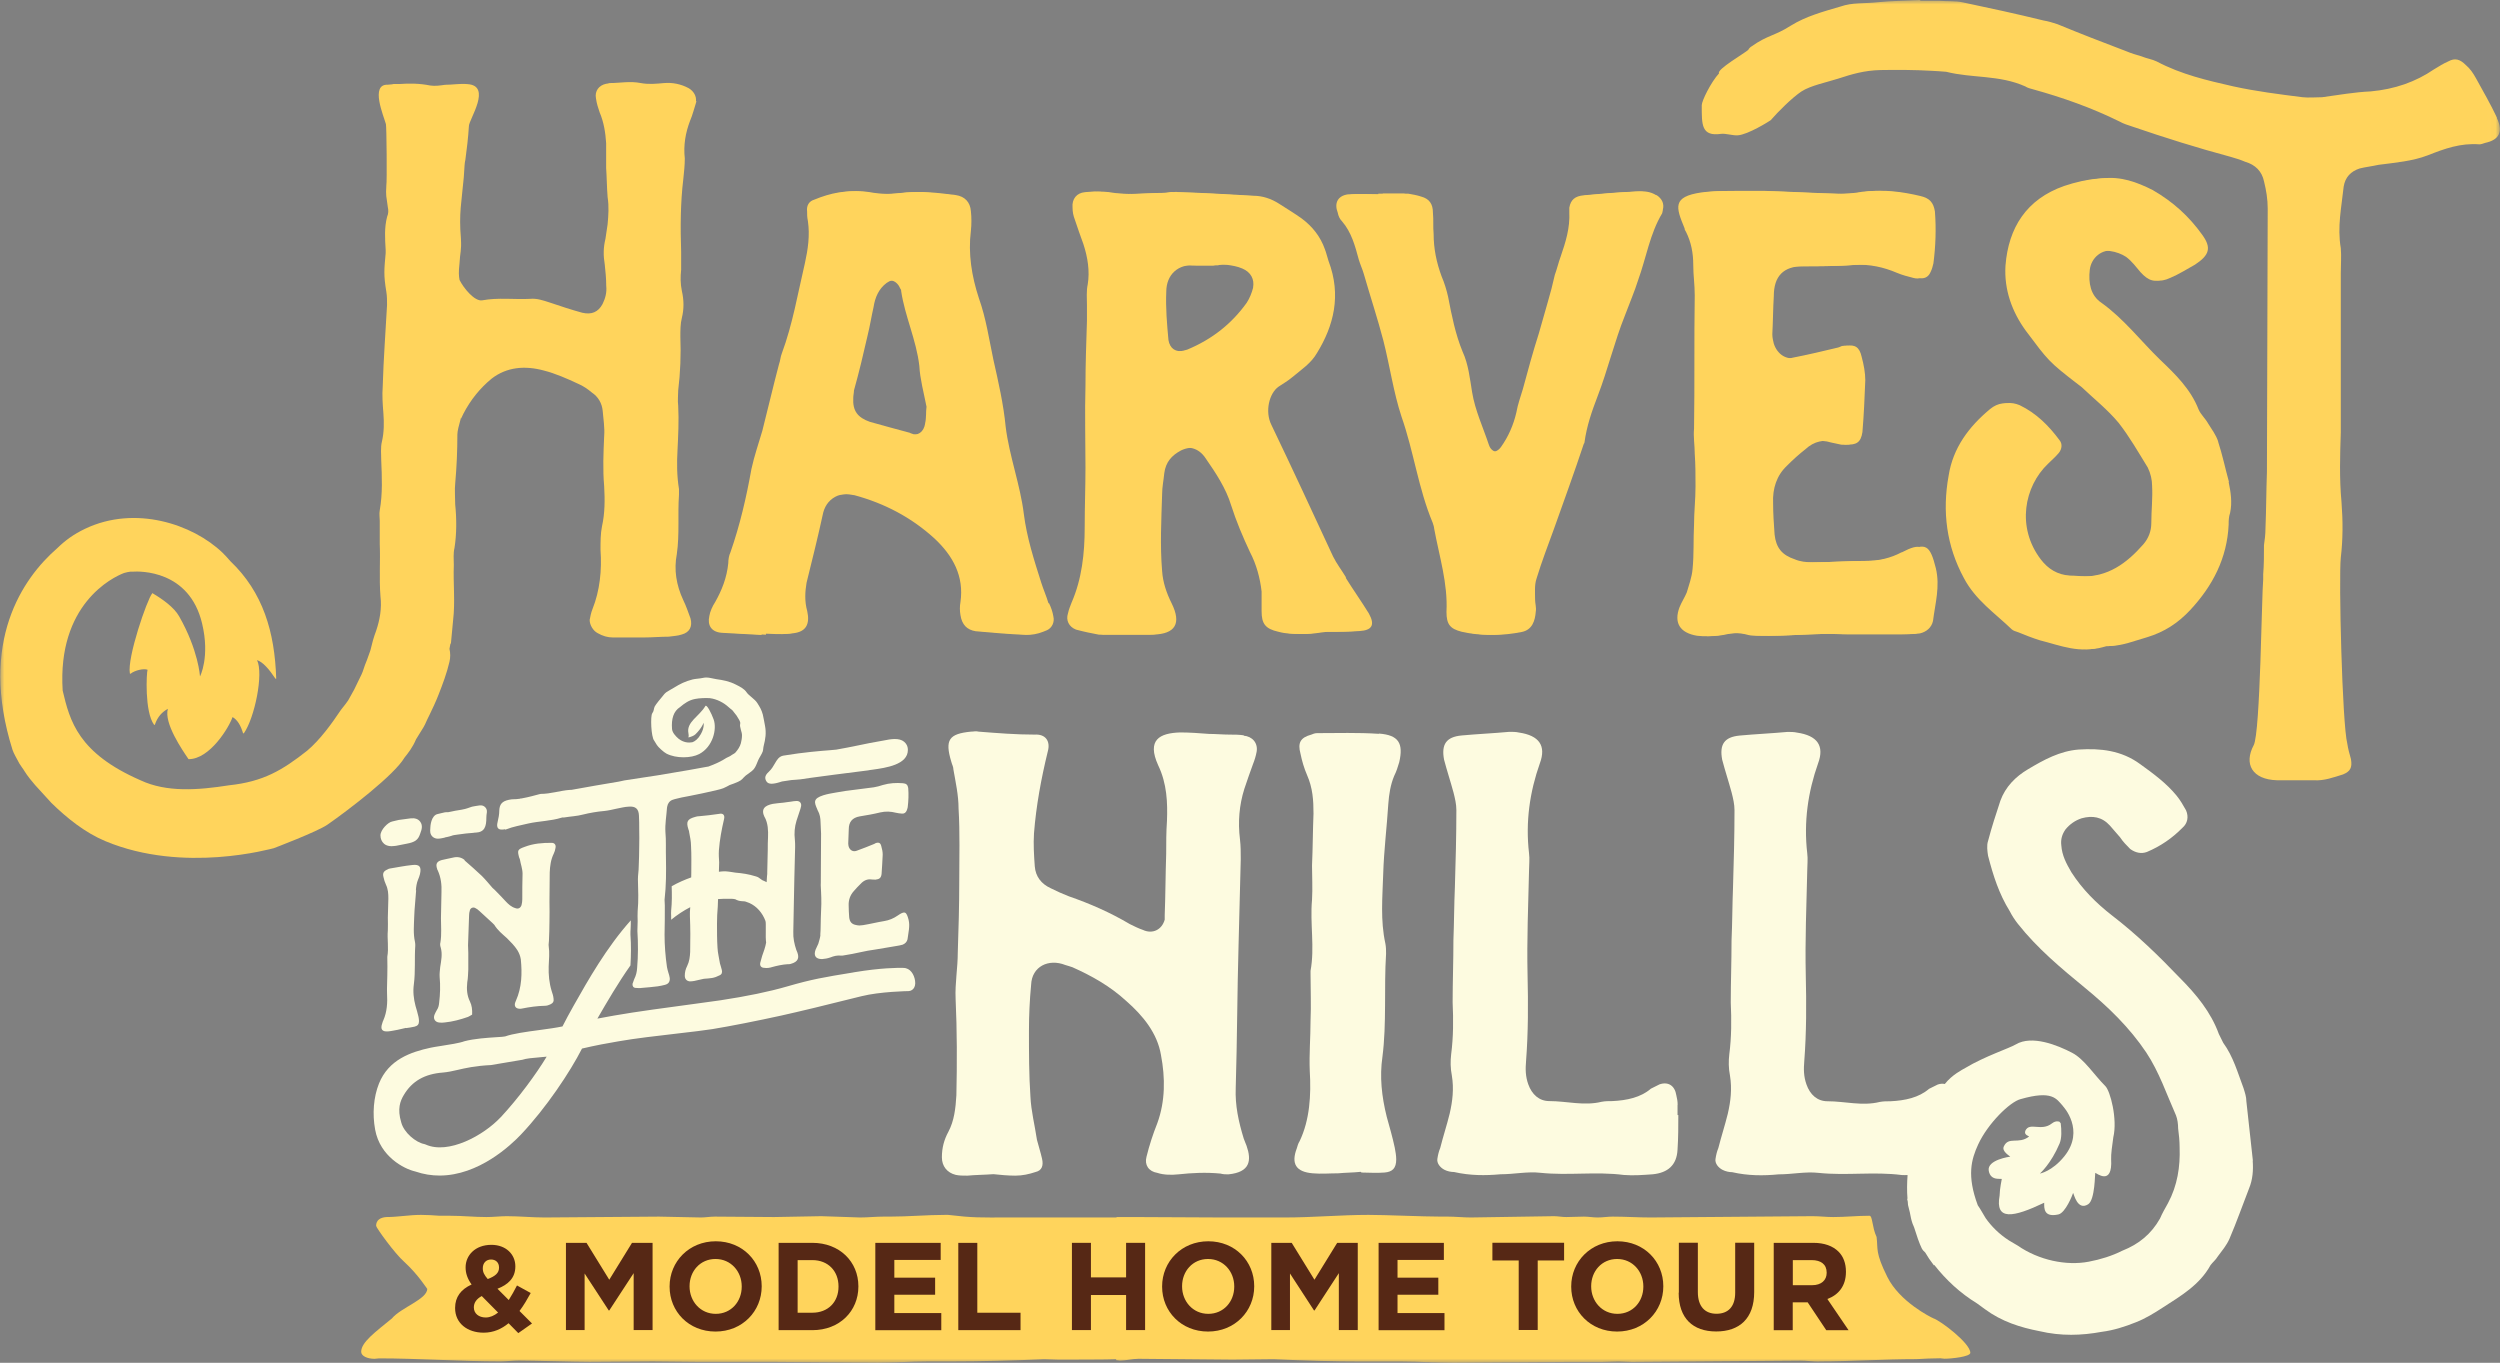 <?xml version="1.0" encoding="UTF-8"?>
<svg xmlns="http://www.w3.org/2000/svg" xmlns:xlink="http://www.w3.org/1999/xlink" id="Layer_2" data-name="Layer 2" viewBox="0 0 288.01 157">
  <rect x="0" y="0" width="288.01" height="157" fill="#808080" stroke="none"/>
  <defs>
    <style>
      .cls-1 {
        fill: none;
      }

      .cls-2 {
        mask: url(#mask);
      }

      .cls-3 {
        mask: url(#mask-2);
      }

      .cls-4 {
        mask: url(#mask-3);
      }

      .cls-5 {
        mask: url(#mask-1);
      }

      .cls-6 {
        fill: #562815;
      }

      .cls-7 {
        fill: #fff;
      }

      .cls-8 {
        fill: #fdfbe0;
      }

      .cls-9 {
        fill: #ffd45c;
      }
    </style>
    <mask id="mask" x="0" y="0" width="288.01" height="157" maskUnits="userSpaceOnUse">
      <g id="mask0_69_717" data-name="mask0 69 717">
        <path class="cls-7" d="M287.99,0H0v157h287.99V0Z"></path>
      </g>
    </mask>
    <mask id="mask-1" x="6" y="0" width="287.99" height="157" maskUnits="userSpaceOnUse">
      <g id="mask1_69_717" data-name="mask1 69 717">
        <path class="cls-7" d="M293.99,0H6v157h287.99V0Z"></path>
      </g>
    </mask>
    <mask id="mask-2" x="6" y="0" width="287.99" height="157" maskUnits="userSpaceOnUse">
      <g id="mask2_69_717" data-name="mask2 69 717">
        <path class="cls-7" d="M293.99,0H6v157h287.99V0Z"></path>
      </g>
    </mask>
    <mask id="mask-3" x="6" y="0" width="287.99" height="157" maskUnits="userSpaceOnUse">
      <g id="mask3_69_717" data-name="mask3 69 717">
        <path class="cls-7" d="M293.99,0H6v157h287.99V0Z"></path>
      </g>
    </mask>
  </defs>
  <g id="Layer_1-2" data-name="Layer 1">
    <g>
      <g>
        <g class="cls-2">
          <g>
            <path class="cls-8" d="M104.17,85.46c-.59-.49-1.54-.32-2.37-.15l-.33.06c-.86.14-1.73.32-2.59.5-.85.17-1.7.35-2.54.49-.13.02-.39.04-.77.07-1.04.08-2.98.23-5.32.62-.52.09-.76.52-.98.9-.17.3-.36.64-.71.97-.19.18-.56.53-.32,1,.15.3.38.37.65.37.16,0,.32-.03.48-.06.16-.03.32-.08.49-.13.1-.03.19-.07.28-.08,1-.17,1.26-.18,1.52-.19.29-.02.59-.03,1.73-.22.47-.08,4.49-.59,6.62-.86.11-.03.29-.05.51-.08,1.52-.21,4.07-.57,4.07-2.27,0-.48-.22-.77-.42-.93"></path>
            <path class="cls-8" d="M104.02,111.5c-.61,0-2.44-.02-5.63.51l-.15.03c-3.31.54-4.69.77-7.55,1.6-2.1.61-4.62,1.13-7.7,1.6-.53.08-1.56.22-2.83.39-2.99.4-7.08.95-9.37,1.36l-.45.08c-.52.1-1.02.19-1.52.28,1.14-1.97,2.4-4.13,3.81-6.13.07-1.14.09-2.32,0-3.55,0-.26,0-.46.02-.66,0-.17.02-.35.02-.53v-.38s0-.05,0-.07c-2.79,3.12-4.94,6.92-6.55,9.77l-.72,1.3c-.18.33-.37.7-.6,1.15-.7.15-1.71.29-2.68.42-1.51.2-3.07.42-3.92.73-.15.04-.52.06-1.01.09-1.09.07-2.58.17-3.7.47-.51.2-1.78.4-2.7.54-.49.08-.92.14-1.17.2-2.33.5-4.86,1.39-5.96,4.13-.62,1.55-.78,3.49-.44,5.32.57,3.09,3.31,4.51,4.62,4.81.96.33,1.89.47,2.8.47,4.5,0,8.21-3.49,9.39-4.74,2.88-3.04,5.66-7.21,7.02-9.89,1.54-.36,2.91-.62,4.18-.83,1.9-.34,4.54-.64,6.87-.91,1.64-.19,3.09-.36,3.96-.5,2.08-.34,5.12-.94,7.94-1.56,2.03-.45,5.05-1.18,9.24-2.23,2.15-.54,5.39-.59,5.43-.59.06,0,.13-.01.19-.03.16-.05.69-.28.56-1.17-.11-.71-.54-1.47-1.35-1.47M57.66,128.73c-1.94,2.07-6.01,4.31-8.63,3.12-.05-.02-.1-.04-.15-.05-.97-.18-2.36-1.32-2.66-2.51-.47-1.55-.11-2.46.3-3.14.95-1.6,2.39-2.43,4.52-2.59.56-.05,1.07-.16,1.67-.3.9-.21,2.02-.47,3.85-.56l3.62-.61c.42-.15,1.2-.22,1.95-.28.28-.03.57-.05.85-.08-1.2,1.99-3.25,4.79-5.32,7.01M45.14,97.48c.14,0,.3-.02.48-.04.45-.08,1.22-.24,1.22-.24.98-.18,1.33-.44,1.56-1.14l.06-.18c.08-.21.3-.77-.06-1.23-.24-.31-.61-.43-1.12-.37-.52.07-.95.12-1.34.18-.15.03-.29.06-.43.1-.11.03-.22.06-.33.08-.47.08-1.35.95-1.35,1.6,0,.39.15.73.41.96.16.14.43.29.91.29M50.45,96.62c.16,0,.31-.03.43-.05.31-.05.37-.08.44-.11.03-.01.09-.02.21-.04.16-.03.32-.08.48-.13.09-.03.19-.07.28-.08l.48-.07c.12-.02.23-.03.46-.06.57-.09,1.16-.11,1.28-.13.11-.03.21-.03.3-.03,1.02-.05,1.22-.7,1.22-1.73,0-.23.03-.38.04-.47.03-.16.08-.48-.19-.74-.27-.26-.59-.2-.79-.17-.08.02-.18.03-.32.05-.33.04-.49.1-.68.17-.11.04-.24.09-.5.16-.3.08-.54.11-.77.15l-.37.06c-.22.04-.33.07-.43.09-.09.02-.17.04-.4.08-.14-.02-.29,0-.4.02-.14.03-.29.06-.43.1-.11.03-.22.06-.33.08-.83.14-.88,1.5-.88,1.52,0,.07,0,.13-.01.18-.02.23-.06.62.26.92.19.18.43.23.65.23M88.11,94.16c.37.72.4,1.52.37,2.3-.03.47-.03.94-.03,1.41-.03.88-.03,1.75-.06,2.62v.19c-.02.07-.04.43-.07.95-.17-.08-.32-.16-.5-.23-.03-.01-.11-.07-.16-.11-.15-.12-.33-.26-.56-.32-.9-.28-1.59-.37-2.39-.44-.11-.01-.24-.03-.38-.06-.26-.04-.53-.08-.73-.09h-.2c-.2,0-.39.03-.58.05.02-.62.03-1.07.03-1.08-.03-.46-.06-.92-.03-1.39.09-1.2.31-2.38.59-3.58.12-.45-.09-.73-.56-.62-.8.13-1.57.2-2.38.28-.13-.01-.22.04-.34.06-.93.25-1.11.53-.83,1.42.03.12.09.2.09.33.09.51.22,1.05.22,1.61.06,1.02.03,2.08.03,3.1,0,.17-.01.35-.01.52-.78.28-1.54.61-2.25,1.02.03.92.04,1.85-.06,2.8-.02.2-.01.41,0,.64v.42s0,0,0,0c.71-.58,1.44-1.06,2.2-1.45-.03.35-.06.7-.04,1.05.06,1.35.06,2.73.03,4.1-.03.57-.09,1.1-.34,1.61-.19.37-.28.73-.28,1.14,0,.37.22.62.59.65.16,0,.31-.02.5-.05.34-.09.71-.15,1.11-.25.28-.02.62-.04.93-.09.31-.05.59-.16.86-.3.28-.11.34-.34.28-.61-.06-.27-.16-.54-.22-.77-.09-.61-.25-1.17-.28-1.79-.06-.92-.06-1.85-.06-2.79,0-.65.03-1.32.09-1.98,0-.05.01-.38.03-.85.19-.02.38-.03.57-.03h.19c.16,0,.31,0,.47,0,.26-.01.5-.01.76.05.09.05.23.13.41.17.15.04.31.05.47.06.12,0,.23.01.31.04.14.04.28.1.43.16.83.37,1.5,1.12,1.85,2.06.01.04.02.1.03.16,0,.11,0,.19.01.22v.03c0,.24,0,.52,0,.74-.01.51-.01.97.04,1.35-.05.26-.11.53-.2.79-.19.5-.34.99-.47,1.51-.09.36.09.61.47.61.28.05.62,0,.89-.09.59-.16,1.17-.29,1.79-.33.12.01.22,0,.34-.03.93-.25.99-.75.77-1.34-.03-.09-.09-.2-.12-.29-.22-.68-.37-1.33-.34-2.09.06-2.06.06-4.12.12-6.14.03-1.22.06-2.44.09-3.62,0-.28,0-.56-.03-.84-.09-.73-.03-1.46.19-2.18.12-.39.25-.75.37-1.12.06-.17.12-.36.16-.56.06-.38-.19-.62-.56-.59-.22,0-.4.04-.59.07-.31.05-.62.07-.89.12-.43.04-.83.08-1.23.14-.86.18-1.42.55-.93,1.55ZM94.52,107.69c-.03.35-.16.71-.25,1.04-.09.23-.22.44-.31.67-.25.69,0,1.09.74,1.09.31-.02.65-.08.96-.19.4-.16.8-.26,1.23-.21.12.01.28-.01.4-.04,1.2-.17,2.38-.52,3.61-.67.77-.13,1.57-.26,2.38-.4.22-.03.46-.08.71-.15.28-.11.5-.33.56-.62.09-.76.31-1.51.12-2.26-.25-.95-.43-1.04-1.26-.47-.47.33-.99.54-1.54.63-.8.13-1.64.34-2.44.47-.25.04-.53.06-.74,0-.56-.09-.8-.36-.86-.91-.03-.46-.06-.89-.06-1.33-.03-.62.16-1.21.59-1.68.25-.29.53-.59.8-.85.34-.37.77-.57,1.26-.49.16,0,.28.01.43.02.47-.05.65-.2.71-.65.06-.75.09-1.48.13-2.23,0-.31-.06-.64-.16-.97-.09-.39-.28-.48-.65-.36-.06.04-.09.05-.16.09-.65.26-1.29.53-1.95.76-.43.2-.83.02-.99-.42-.03-.12-.06-.24-.06-.39.03-.53.03-1.1.06-1.63,0-.84.4-1.34,1.26-1.49.8-.13,1.57-.26,2.38-.46.62-.14,1.2-.11,1.79.04.22.06.47.08.71.1.25.02.43-.11.53-.34.06-.14.09-.26.12-.39.09-.73.12-1.48.06-2.22-.06-.36-.22-.52-.62-.55-.77-.06-1.54-.02-2.29.2-.34.12-.71.21-1.05.27-1.11.15-2.19.28-3.27.42-.37.06-.8.14-1.14.19-.47.08-.93.16-1.39.3-1.23.39-1.08.81-.71,1.64,0,.06.03.09.06.14.22.4.31.85.31,1.35,0,.47.06.8.06,1.29-.03,1.9,0,3.77-.03,5.67-.03.35.03.71.03,1.05.03.46.03.93.03,1.4,0,.56-.06,1.1-.06,1.63-.03.66,0,1.27-.06,1.91M58.21,95.57s.06.02.09-.02c.83-.33,1.7-.47,2.56-.68,1.26-.28,2.59-.28,3.83-.67.12-.05.22,0,.34-.03.71-.12,1.42-.14,2.13-.33.8-.2,1.64-.34,2.44-.41.5-.05.93-.16,1.39-.26.47-.08.93-.22,1.42-.24.8-.07,1.17.24,1.2,1.04.03.52.03,1.05.03,1.55,0,.68.03,1.33,0,1.99,0,.78-.03,1.59-.06,2.37,0,.47-.09.92-.09,1.39.03,1.24.09,2.47-.03,3.7-.03.38,0,.75,0,1.15,0,.37-.03.75-.03,1.13.09,1.42.09,2.84-.03,4.26-.03.47-.12.86-.34,1.3-.06.17-.12.33-.19.53-.03.25.09.45.34.47.25.02.5.04.74,0,.62-.04,1.2-.11,1.82-.18.28-.05.56-.09.83-.17.4-.1.59-.35.56-.78-.03-.21-.09-.42-.16-.63-.06-.2-.12-.41-.16-.63-.18-1.24-.28-2.5-.28-3.75.03-1.13.03-2.24.03-3.36,0-.22-.03-.43-.03-.65.19-1.62.19-3.24.16-4.85-.03-.99.03-1.97-.06-2.95-.06-.92.12-1.89.18-2.8,0-.06.03-.13.03-.16.06-.35.28-.64.62-.76.34-.12.68-.17,1.05-.27.53-.09,4.26-.83,4.78-1.06.29-.13.53-.25.74-.37.3-.1.73-.26.98-.38.49-.22.48-.38.88-.72.24-.2.71-.47.92-.73.23-.3.31-.56.52-1.06.1-.24.41-.68.51-.98.07-.22.05-.44.12-.69.18-.7.31-1.43.14-2.28-.06-.28-.17-.98-.25-1.28-.16-.57-.31-.81-.63-1.32-.28-.46-.97-.85-1.23-1.23-.28-.43-.77-.66-1.22-.89-.79-.41-1.51-.53-2.28-.64-.36-.05-.79-.19-1.14-.19-.27,0-.45.07-.71.1-.28.04-.63.06-.9.13-.85.22-1.39.49-2.17.97-.2.13-.67.37-.84.5-.26.2-.27.29-.47.51-.13.14-.78.94-.87,1.14-.12.25-.06.48-.28.78-.22.3-.14,2.72.23,3.15l.3.49c.14.24.81.85,1.11,1,1.13.58,2.85.53,3.77.05,1.58-.83,2.07-2.88,1.66-4-.26-.72-.8-1.78-.95-1.53-.72,1.21-2.21,1.84-1.95,3.13.04.18.04.35,0,.49.3-.08.64-.19.82-.38.71-.69.93-1.31.93-1.31,0,0,.11.55-.32,1.3-.31.56-.65.81-.95.93l-.13.02c-.64.11-1.19-.18-1.48-.41-.37-.31-.74-.74-.76-1.14-.09-1.16.17-2.03.92-2.51.51-.43,1.04-.81,1.75-.94.25-.05.55-.08.8-.09.28-.01.61-.03.88,0,.82.1,1.62.53,2.15,1.02.3.28.44.3.63.6.11.17.3.34.38.51.11.22.42.56.34.85-.09.32.22.95.21,1.28,0,.35-.05.6-.13.94-.11.39-.34.74-.63,1.07-.13.14-.35.21-.51.34-.13.11-.36.17-.52.27-.59.39-1.31.72-2.08,1-.09.02-.17.03-.25.04-.68.11-1.35.26-2.04.37-1.2.2-2.38.4-3.55.6-1.26.18-2.56.4-3.86.59-.22.04-.43.11-.65.14-1.79.3-3.61.61-5.4.94-.09.02-.18,0-.25.01-1.11.09-2.19.46-3.3.46-.06.01-.09.02-.16.03-.71.18-1.04.3-2.1.5-.03-.03-.27.07-.27.04-.47.08-.69,0-1.15.11-.77.16-1.08.49-1.11,1.24,0,.43-.09.89-.19,1.3-.19.74.09,1.01.86.85M47.91,102.56c.03-.41.09-.83.25-1.22.09-.2.16-.4.22-.63.19-.84-.03-1.15-.86-1.06-.89.09-1.76.27-2.62.41-.09.01-.19.06-.25.1-.47.2-.59.44-.47.89.06.3.16.6.28.86.25.52.28,1.04.28,1.6-.03.72-.03,1.47-.06,2.22,0,.47.03.96,0,1.46-.09,1.01.12,2-.06,3.03v.16c0,.65.03,1.3,0,1.96,0,.72-.06,1.44-.03,2.15.06,1.01,0,2.08-.43,3.06-.06.1-.09.23-.12.33-.25.69-.03,1,.68.94.37-.03.71-.12,1.08-.18.31-.08.65-.14.96-.22.03,0,.03.02.03.02.31-.05.65-.08.99-.17.34-.09.49-.27.49-.64,0-.16-.03-.34-.06-.49-.09-.42-.22-.84-.34-1.25-.22-.84-.31-1.66-.19-2.52.19-1.46.06-2.94.16-4.41,0-.16,0-.28-.03-.43-.22-.96-.12-1.94-.09-2.94.03-1,.16-2.02.22-3.02M53.52,99.07c-.37-.31-.83-.39-1.29-.28-.47.11-.89.18-1.33.29-.59.16-.74.46-.53,1.05,0,.06.03.09.06.14.37.81.47,1.67.43,2.54-.03,1-.03,2-.06,2.97,0,.93.09,1.85-.06,2.78-.06.2-.03.41.03.59.22.74.06,1.51-.06,2.28-.03.38-.09.76-.06,1.13.09.98.06,1.98-.06,2.97-.03.32-.09.58-.28.86-.09.17-.19.34-.25.5-.19.47.06.86.53.91.22.03.43.02.65-.01.93-.09,1.82-.34,2.68-.64.16-.06.28-.17.47-.26.03-.57-.03-1.06-.25-1.51-.34-.69-.4-1.43-.31-2.22.09-.48.09-.98.12-1.48v-1.89c0-.28-.03-.59-.03-.9.03-1.12.09-2.28.12-3.44,0-.19.03-.38.09-.57.06-.26.34-.4.59-.29.19.09.37.22.53.38.4.37.83.76,1.23,1.13.16.16.34.29.47.45.37.62.93,1.06,1.45,1.53.43.43.86.85,1.2,1.38.19.31.34.66.4,1.06.16,1.62.12,3.22-.56,4.76-.06.11-.09.23-.12.33-.06.35.12.57.5.6.09.02.22,0,.31-.02.89-.18,1.76-.3,2.65-.32.22,0,.43-.07.62-.16.31-.14.43-.35.37-.68-.03-.31-.12-.57-.22-.87-.28-.92-.37-1.86-.34-2.83.03-.78.12-1.57,0-2.36-.03-.18.03-.38.03-.57.03-.75.06-1.47.06-2.22.03-.78,0-1.52,0-2.3,0-1.12.03-2.25.03-3.36.03-.75.12-1.48.47-2.19.09-.2.16-.4.19-.62.09-.36-.09-.61-.43-.61-1.05-.01-2.1.07-3.11.46-.83.3-.86.39-.65,1.2.03.09.06.14.09.23.09.55.31,1.1.31,1.66-.03,1-.03,2-.03,2.96,0,.22-.03.44-.09.67-.12.33-.37.47-.71.34-.47-.14-.8-.45-1.11-.78-.34-.38-.71-.75-1.05-1.1-.15-.16-.31-.32-.47-.45-.4-.46-.8-.95-1.23-1.38-.65-.61-1.32-1.21-1.98-1.78"></path>
            <path class="cls-9" d="M120.29,69.52c-.25-.84-.59-1.6-.83-2.36-.83-2.61-1.67-5.22-2.01-7.92-.42-3.37-1.67-6.66-2.09-10.03-.25-2.61-.83-5.14-1.42-7.76-.5-2.36-.83-4.72-1.67-7.08-.83-2.53-1.25-5.14-.92-7.76.08-.76.08-1.52,0-2.27-.08-1.01-.67-1.69-1.75-1.85-2.01-.25-4.01-.5-5.93-.25-1.34.17-2.67.17-4.01-.08-2.09-.34-4.01.08-5.85.84-.59.17-.92.67-.83,1.35,0,.34,0,.67.09,1.1.25,1.69,0,3.29-.33,4.81-.83,3.54-1.42,7.08-2.67,10.45-.17.42-.17.84-.33,1.26-.67,2.53-1.25,5.05-1.92,7.67-.42,1.43-.92,2.86-1.25,4.38-.59,3.29-1.33,6.49-2.42,9.61-.17.34-.25.84-.25,1.26-.17,1.69-.75,3.12-1.51,4.47-.33.5-.59,1.1-.67,1.6-.25,1.1.25,1.85,1.42,1.94,1.51.08,3.09.17,4.6.25v-.17c1.09,0,2.09.17,3.17,0,1.42-.17,1.92-1.01,1.59-2.53-.33-1.18-.25-2.27-.09-3.29.67-2.7,1.34-5.39,1.93-8.09.25-.93.83-1.61,1.67-1.94.75-.25,1.59-.25,2.43-.08,3.43.93,6.52,2.53,9.2,4.97,2.17,2.02,3.43,4.38,3.01,7.33-.09.5-.09,1.01,0,1.52.17,1.1.75,1.69,1.75,1.85,1.92.17,3.85.34,5.77.42.67,0,1.34-.25,1.92-.5.59-.25.92-.93.75-1.6-.08-.5-.25-1.01-.5-1.52M106.58,48.8c-.17,1.01-.83,1.43-1.84,1.26-.17-.08-.33-.08-.42-.17-1.59-.42-3.09-.84-4.6-1.26-1.42-.5-2.01-1.26-1.92-2.78,0-.25.08-.59.08-.84.59-2.1,1.09-4.21,1.59-6.41.25-1.01.42-2.1.67-3.2.17-1.1.59-2.1,1.51-2.78.83-.59,1.67-.34,2.09.67.08.08.08.17.08.25.42,2.86,1.75,5.65,2.09,8.6.08,1.52.5,3.03.83,4.72-.09.59,0,1.26-.17,1.94M154.58,66.57c-.5-.84-1.09-1.6-1.51-2.45-2.34-5.05-4.68-10.11-7.11-15.17-.75-1.52-.25-3.62.84-4.38.5-.34,1.09-.67,1.59-1.1,1-.84,2.17-1.6,2.84-2.78,1.93-3.12,2.84-6.65,1.34-10.62-.17-.5-.25-.93-.42-1.35-.5-1.43-1.42-2.61-2.67-3.54-.83-.59-1.67-1.1-2.59-1.69-.92-.59-1.93-.93-3.01-.93-2.93-.17-5.77-.34-8.7-.42-.33-.08-.75.08-1.09.08-2.26,0-4.51.34-6.85-.08-.75-.08-1.51-.08-2.26,0-.92.08-1.51.76-1.42,1.77,0,.5.09.93.25,1.35.33,1.01.67,1.94,1,2.86.5,1.52.75,3.12.5,4.64-.17.76-.09,1.6-.09,2.44v1.77c-.08,2.53-.17,4.97-.17,7.5-.09,3.12,0,6.24,0,9.36,0,2.27-.09,4.55-.09,6.91,0,3.03-.33,5.98-1.51,8.68-.17.42-.33.84-.42,1.26-.25.76.09,1.52.92,1.85.92.25,1.76.42,2.67.59h5.77c2.51-.09,3.26-1.26,2.09-3.62-.59-1.18-1.01-2.44-1.09-3.71-.25-2.95-.09-5.9,0-8.85,0-.84.17-1.6.25-2.45.17-1.26.83-2.02,1.92-2.61,1.25-.59,2.51-.34,3.34.93,1.17,1.69,2.34,3.45,2.93,5.4.59,1.85,1.34,3.62,2.17,5.39.75,1.43,1.17,3.03,1.34,4.55v2.27c0,1.43.42,2.02,1.93,2.36.92.25,1.75.25,2.67.25.83,0,1.59-.17,2.42-.25,1.25,0,2.51,0,3.76-.09,1.42-.08,1.84-.67,1.09-2.02-.83-1.35-1.84-2.78-2.67-4.13M144.37,33.12c-.17.67-.42,1.26-.75,1.77-1.75,2.44-4.01,4.21-6.85,5.39-.25.08-.59.17-.84.17-1,.17-1.67-.25-1.84-1.26-.17-1.85-.33-3.7-.25-5.56,0-1.94,1.34-3.29,3.51-3.04h2.42c.25-.08.92-.17,1.59-.08.58.08,1.17.17,1.75.42,1.01.42,1.42,1.26,1.25,2.19M190.32,22.5c-.67-.42-1.42-.5-2.17-.42-1.93.08-3.85.25-5.69.42-1,.09-1.51.5-1.67,1.43v.5c.09,1.85-.42,3.45-1,5.14-.25.67-.42,1.43-.67,2.1-.25,1.1-.5,2.1-.83,3.2-.33,1.18-.67,2.36-1.01,3.54-.67,2.1-1.25,4.21-1.84,6.41-.25.84-.59,1.77-.75,2.7-.33,1.43-.92,2.78-1.76,3.96-.59.84-1.59.76-1.93-.25-.67-2.02-1.59-3.96-1.92-6.07-.25-1.52-.42-3.2-1.09-4.64-.83-2.02-1.25-4.13-1.67-6.32-.17-.76-.42-1.6-.75-2.36-.59-1.6-.92-3.2-.92-4.89-.08-.84,0-1.6-.08-2.45,0-1.01-.41-1.6-1.34-1.85-.5-.17-1-.25-1.51-.34h-2.93v.08c-1.17,0-2.34-.08-3.51,0-1.17.17-1.59,1.01-1.17,2.1.08.42.25.76.5,1.01,1.09,1.26,1.51,2.86,1.92,4.38.17.59.42,1.1.59,1.69.75,2.61,1.59,5.14,2.25,7.67.75,2.95,1.17,5.98,2.09,8.76,1.42,4.05,1.93,8.25,3.59,12.22.08.25.17.5.17.67.59,3.2,1.59,6.32,1.42,9.61,0,1.43.42,1.94,1.75,2.28,2.17.5,4.35.42,6.43,0,1.17-.25,1.51-1.26,1.59-2.36.08-.42-.08-.93-.08-1.35,0-.84-.09-1.69.17-2.44.59-1.94,1.34-3.88,2.01-5.73,1.17-3.29,2.34-6.49,3.43-9.77.05-.05.08-.11.08-.17.25-1.85.83-3.54,1.51-5.31,1.17-3.03,1.93-6.24,3.17-9.36.5-1.35,1.09-2.7,1.51-4.05.92-2.53,1.33-5.31,2.76-7.67,0-.09.08-.25.08-.42.17-.67-.08-1.26-.75-1.69M219.08,63.62c-1.25.67-2.67,1.01-4.18,1.01-2.17,0-4.43.17-6.61.17-.67,0-1.42-.08-2.01-.34-1.51-.5-2.17-1.35-2.34-2.86-.09-1.26-.17-2.45-.17-3.62-.08-1.69.42-3.2,1.59-4.3.67-.67,1.42-1.35,2.17-1.94.92-.84,2.09-1.18,3.43-.76.42.08.75.17,1.17.25,1.25.08,1.75-.25,1.92-1.43.17-2.02.25-3.96.33-5.98,0-.84-.17-1.77-.42-2.7-.25-1.1-.75-1.43-1.76-1.26-.17.09-.25.09-.42.17-1.75.42-3.51.84-5.27,1.18-1.17.34-2.26-.34-2.67-1.6-.08-.34-.17-.67-.17-1.1.08-1.43.08-2.95.17-4.38,0-2.28,1.09-3.45,3.43-3.45,2.17,0,4.26,0,6.44-.17,1.67-.08,3.26.25,4.85.93.59.25,1.25.42,1.92.59.67.17,1.17-.09,1.42-.68.17-.34.25-.67.33-1.01.25-1.94.33-3.96.17-5.98-.17-1.01-.59-1.52-1.67-1.77-2.09-.5-4.18-.76-6.19-.5-.92.17-1.92.25-2.84.25-3.01-.09-5.93-.25-8.86-.34h-3.09c-1.25,0-2.51,0-3.76.17-3.35.5-2.93,1.69-1.92,4.13,0,.17.08.25.17.42.59,1.18.83,2.44.83,3.79,0,1.26.17,2.19.17,3.54-.08,5.14,0,10.2-.08,15.34-.09.93.08,1.94.08,2.86.09,1.26.09,2.53.09,3.79,0,1.52-.17,2.95-.17,4.38-.09,1.77,0,3.45-.17,5.14-.08.93-.42,1.85-.67,2.7-.25.59-.59,1.1-.83,1.69-.67,1.77,0,2.95,2.01,3.29.83.09,1.75.09,2.59-.08,1.09-.25,2.17-.34,3.35,0,.33.08.75.08,1.09.08,3.26.09,6.44-.34,9.78-.17h6.44c.59,0,1.25,0,1.92-.08.75-.17,1.34-.67,1.51-1.43.25-2.02.83-3.96.33-6.07-.67-2.7-1.17-3.03-3.43-1.85M255.05,50.9c-.25-.76-.75-1.43-1.17-2.1-.33-.59-.83-1.01-1.09-1.6-.92-2.36-2.68-4.05-4.43-5.73-2.26-2.19-4.18-4.72-6.77-6.57-1.25-.84-1.51-2.28-1.34-3.79.17-1.43,1.42-2.44,2.84-2.19.67.09,1.34.34,1.84.67.67.5,1.17,1.18,1.67,1.77.92,1.01,1.67,1.26,2.93.68,1.01-.42,1.93-1.01,2.84-1.52,1.67-1.1,1.93-1.94.83-3.45-1.51-2.1-3.35-3.79-5.69-5.14-1.84-.93-3.68-1.6-5.77-1.35-1.25.08-2.68.42-3.93.84-4.35,1.52-6.43,4.81-6.77,9.18-.17,2.78.75,5.31,2.34,7.5,2.59,3.45,2.59,3.54,6.1,6.24.09.08.25.17.33.25,1.42,1.35,3.01,2.61,4.27,4.13,1.25,1.6,2.26,3.37,3.35,5.14.33.67.5,1.43.5,2.1.08,1.43-.09,2.86-.09,4.3,0,.93-.33,1.77-.92,2.45-1.92,2.19-4.1,3.79-7.19,3.71-.59,0-1.17-.08-1.76-.08-1.42-.09-2.51-.76-3.34-1.85-2.84-3.71-1.92-8.43.83-11.04.42-.42.83-.76,1.25-1.26.33-.42.41-1.01.08-1.43-1.25-1.69-2.67-3.12-4.6-4.05-1-.42-2.01-.34-2.93.42-2.43,2.02-4.27,4.46-4.77,7.67-.75,4.13-.25,8.09,1.76,11.8,1.33,2.53,3.59,4.05,5.51,5.9.17.17.5.25.75.34.83.34,1.67.67,2.51.93,2.34.59,4.68,1.6,7.19.68,1.67.08,3.18-.59,4.68-1.01,1.92-.59,3.51-1.6,4.93-3.12,2.59-2.78,4.26-5.98,4.43-9.86,0-.42,0-.84.17-1.35.25-1.18.08-2.36-.17-3.54-.42-1.52-.75-3.12-1.25-4.64M287.66,13.56c-.75-1.6-1.59-3.03-2.42-4.55-.33-.59-.67-1.1-1.17-1.52-.67-.67-1.25-.84-2.01-.42-.59.25-1.09.59-1.67.93-2.09,1.43-4.51,2.28-7.27,2.53-1.84.08-3.76.42-5.6.67-.75,0-1.51.08-2.26,0-2.67-.34-5.35-.67-8.02-1.26-2.93-.67-5.93-1.35-8.78-2.86-.5-.25-1.17-.34-1.75-.59-.59-.17-1.17-.34-1.76-.59-2.67-1.01-5.27-2.02-7.94-3.12-.5-.17-1.09-.34-1.59-.42-3.09-.76-6.19-1.43-9.36-2.1-.83-.17-1.75-.09-2.67-.17h-2.17v-.08c-1.67.08-3.26.08-4.93.25-1.51.17-2.86,0-4.28.5-2.01.59-3.95,1.11-5.71,2.2-1.84,1.18-2.71,1.1-4.47,2.36-.17.08-.33.25-.42.42-.33.34-3.7,2.28-3.37,2.71-.95,1.04-1.99,3.18-1.99,3.66,0,2.25-.07,3.64,2.24,3.31.48-.07,1.32.21,1.9.17,1.18-.07,3.65-1.63,3.8-1.74.85-.98,2.46-2.59,3.54-3.31,1.05-.69,2.97-1.07,4.23-1.48,1.58-.51,2.99-.95,4.91-.99,1.82-.03,3.84-.03,5.91.09.54.03,1.08.06,1.63.11,3.01.76,6.11.34,9.12,1.69.25.17.59.25.92.34,3.35.93,6.69,2.1,9.95,3.71.42.25,1.01.42,1.51.59,3.68,1.26,7.44,2.44,11.2,3.45.59.17,1.17.34,1.75.59,1.17.34,1.93,1.1,2.17,2.28.25,1.01.42,2.02.42,3.12,0,.5-.09,30.34-.09,30.34-.08,2.19-.08,4.38-.17,6.57,0,.59-.08,1.26-.17,1.85,0,1.1,0,2.27-.09,3.37v.59c-.17,1.6-.33,17.65-1.09,19.08-1.17,2.19-.17,3.96,2.67,4.05h4.27c1.17.08,2.26-.34,3.34-.67.83-.34,1.09-.76.92-1.77-.17-.59-.33-1.18-.42-1.77-.59-2.28-1-19.08-.75-21.44.25-2.11.25-4.21.08-6.41-.25-2.7-.17-5.31-.08-8.01v-18.37c0-.93.08-1.94,0-2.86-.42-2.45.08-4.72.33-7.08.17-1.1.83-1.77,1.84-2.1.67-.17,1.42-.25,2.17-.42,1.93-.25,3.93-.42,5.69-1.1,1.93-.76,3.76-1.43,5.94-1.26.17,0,.42-.08.67-.17,1.59-.34,2.09-1.26,1.34-2.86"></path>
            <g>
              <path class="cls-1" d="M106.41,42.12c-.33-2.95-1.67-5.73-2.09-8.6,0-.09,0-.17-.08-.25-.42-1.01-1.26-1.26-2.09-.67-.92.68-1.34,1.69-1.51,2.78-.25,1.1-.41,2.19-.67,3.2-.5,2.19-1,4.3-1.59,6.41,0,.25-.08.59-.08.84-.09,1.52.5,2.28,1.92,2.78,1.51.42,3.01.84,4.6,1.26.09.08.25.08.42.17,1.01.17,1.67-.25,1.84-1.26h-.01c.17-.67.08-1.35.17-1.94-.33-1.68-.75-3.2-.83-4.72Z"></path>
              <path class="cls-1" d="M143.62,30.91c-.59-.25-1.17-.34-1.75-.42-.67-.09-1.34,0-1.59.08h-2.42c-2.17-.25-3.51,1.1-3.51,3.04-.08,1.85.09,3.7.25,5.56.17,1.01.84,1.43,1.84,1.26.25,0,.58-.08.83-.17,2.84-1.18,5.1-2.95,6.85-5.39.33-.5.59-1.1.75-1.77h0c.17-.93-.25-1.77-1.25-2.19Z"></path>
              <path class="cls-9" d="M190.81,22.47v.02c-.66-.42-1.42-.5-2.17-.42-1.92.08-3.85.25-5.69.42-1,.08-1.51.5-1.67,1.43v.5c.09,1.85-.41,3.45-1,5.14-.25.67-.42,1.43-.67,2.11-.25,1.1-.5,2.1-.83,3.2-.33,1.18-.67,2.36-1,3.54-.67,2.11-1.25,4.21-1.84,6.41-.25.84-.59,1.77-.75,2.7-.33,1.43-.92,2.78-1.75,3.96-.59.84-1.59.76-1.92-.25-.67-2.02-1.59-3.96-1.93-6.07-.25-1.52-.42-3.2-1.09-4.64-.83-2.02-1.25-4.13-1.67-6.32-.17-.76-.42-1.6-.75-2.36-.59-1.6-.92-3.2-.92-4.89-.08-.84,0-1.6-.08-2.45,0-1.01-.42-1.6-1.34-1.85-.5-.17-1-.25-1.51-.34h-2.93v.09c-1.17,0-2.34-.09-3.51,0-1.17.17-1.59,1.01-1.17,2.1.08.42.25.76.5,1.01,1.09,1.26,1.51,2.86,1.92,4.38.17.59.42,1.1.59,1.69.75,2.61,1.59,5.14,2.25,7.67.75,2.95,1.17,5.98,2.09,8.76,1.42,4.05,1.92,8.26,3.59,12.22.08.25.17.5.17.68.59,3.2,1.59,6.32,1.42,9.61,0,1.43.42,1.94,1.75,2.28,2.17.5,4.35.42,6.44,0,1.17-.25,1.51-1.26,1.59-2.36.08-.42-.08-.93-.08-1.35,0-.84-.09-1.69.17-2.45.59-1.94,1.34-3.88,2.01-5.73,1.17-3.29,2.34-6.49,3.43-9.78.05-.05.08-.11.08-.17.25-1.85.83-3.54,1.51-5.31,1.17-3.03,1.92-6.24,3.17-9.36.5-1.35,1.09-2.7,1.51-4.05.92-2.53,1.34-5.31,2.76-7.67,0-.09.08-.25.08-.42.17-.67-.08-1.26-.75-1.69Z"></path>
              <path class="cls-9" d="M219.57,63.62v-.02c-1.25.67-2.67,1.01-4.18,1.01-2.17,0-4.43.17-6.6.17-.67,0-1.42-.08-2.01-.34-1.51-.5-2.17-1.35-2.34-2.86-.09-1.26-.17-2.44-.17-3.62-.08-1.69.42-3.2,1.59-4.3.67-.68,1.42-1.35,2.17-1.94.92-.84,2.09-1.18,3.43-.76.42.08.75.17,1.17.25,1.25.08,1.75-.25,1.93-1.43.17-2.02.25-3.96.33-5.98,0-.84-.17-1.77-.42-2.7-.25-1.1-.75-1.43-1.76-1.26-.17.09-.25.09-.42.17-1.75.42-3.51.84-5.27,1.18-1.17.34-2.26-.34-2.67-1.6-.08-.34-.17-.67-.17-1.1.08-1.43.08-2.95.17-4.38,0-2.28,1.09-3.45,3.43-3.45,2.17,0,4.27,0,6.43-.17,1.67-.08,3.26.25,4.85.93.59.25,1.25.42,1.93.59.67.17,1.17-.08,1.42-.67.17-.34.25-.67.33-1.01.25-1.94.33-3.96.17-5.98-.17-1.01-.59-1.52-1.67-1.77-2.09-.5-4.18-.76-6.19-.5-.92.17-1.93.25-2.84.25-3.01-.08-5.93-.25-8.86-.34h-3.09c-1.25,0-2.51,0-3.76.17-3.34.5-2.93,1.69-1.92,4.13,0,.17.08.25.17.42.59,1.18.83,2.44.83,3.79,0,1.26.17,2.19.17,3.54-.08,5.14,0,10.2-.08,15.34-.09.93.08,1.94.08,2.86.09,1.26.09,2.53.09,3.79,0,1.52-.17,2.95-.17,4.38-.09,1.77,0,3.45-.17,5.14-.08.93-.42,1.85-.67,2.7-.25.59-.59,1.1-.83,1.69-.67,1.77,0,2.95,2.01,3.29.83.08,1.75.08,2.59-.09,1.09-.25,2.17-.34,3.35,0,.33.09.75.09,1.09.09,3.26.08,6.43-.34,9.78-.17h6.44c.59,0,1.25,0,1.92-.09.75-.17,1.34-.67,1.51-1.43.25-2.02.83-3.96.33-6.07-.67-2.7-1.17-3.03-3.43-1.85Z"></path>
              <path class="cls-9" d="M155.05,66.54h.03c-.5-.83-1.09-1.59-1.51-2.44-2.34-5.05-4.68-10.11-7.11-15.17-.75-1.52-.25-3.62.83-4.38.5-.34,1.09-.67,1.59-1.1,1-.84,2.17-1.6,2.84-2.78,1.92-3.12,2.84-6.65,1.33-10.61-.17-.5-.25-.93-.42-1.35-.5-1.43-1.42-2.61-2.67-3.54-.83-.59-1.67-1.1-2.59-1.69-.92-.59-1.92-.93-3.01-.93-2.93-.17-5.77-.34-8.69-.42-.33-.08-.75.09-1.09.09-2.26,0-4.52.34-6.86-.09-.75-.08-1.51-.08-2.26,0-.92.09-1.51.76-1.42,1.77,0,.5.09.93.25,1.35.33,1.01.67,1.94,1,2.86.5,1.52.75,3.12.5,4.64-.17.76-.09,1.6-.09,2.44v1.77c-.08,2.53-.17,4.97-.17,7.5-.09,3.12,0,6.24,0,9.36,0,2.28-.09,4.55-.09,6.91,0,3.03-.33,5.98-1.51,8.68-.17.42-.33.84-.41,1.26-.25.76.08,1.52.92,1.85.92.25,1.76.42,2.67.59h5.77c2.51-.08,3.26-1.26,2.09-3.62-.59-1.18-1.01-2.44-1.09-3.7-.25-2.95-.09-5.9,0-8.85,0-.84.17-1.6.25-2.44.17-1.26.83-2.02,1.93-2.61,1.25-.59,2.51-.34,3.34.93,1.17,1.69,2.34,3.45,2.93,5.39.59,1.85,1.34,3.62,2.17,5.39.75,1.43,1.17,3.03,1.33,4.55v2.28c0,1.43.42,2.02,1.93,2.36.92.25,1.75.25,2.67.25.83,0,1.59-.17,2.42-.25,1.25,0,2.51,0,3.76-.09,1.42-.08,1.84-.67,1.09-2.02-.83-1.35-1.84-2.78-2.68-4.13ZM144.88,33.1c-.17.67-.42,1.26-.75,1.77-1.75,2.45-4.01,4.21-6.85,5.39-.25.09-.59.17-.83.17-1,.17-1.67-.25-1.84-1.26-.17-1.85-.33-3.71-.25-5.56,0-1.94,1.34-3.29,3.51-3.04h2.42c.25-.08.92-.17,1.59-.08.58.08,1.17.17,1.75.42,1.01.42,1.42,1.26,1.25,2.19h0Z"></path>
              <path class="cls-9" d="M256.78,55.5c-.42-1.52-.75-3.12-1.25-4.64l.02.02c-.25-.76-.75-1.43-1.17-2.1-.33-.59-.83-1.01-1.09-1.6-.92-2.36-2.67-4.05-4.43-5.73-2.26-2.19-4.18-4.72-6.77-6.57-1.25-.84-1.51-2.28-1.34-3.79.17-1.43,1.42-2.45,2.84-2.19.67.09,1.33.34,1.84.67.67.5,1.17,1.18,1.67,1.77.92,1.01,1.67,1.26,2.93.67,1-.42,1.92-1.01,2.84-1.52,1.67-1.1,1.93-1.94.83-3.45-1.51-2.11-3.35-3.79-5.69-5.14-1.84-.93-3.68-1.6-5.77-1.35-1.25.09-2.67.42-3.93.84-4.35,1.52-6.44,4.81-6.77,9.18-.17,2.78.75,5.31,2.34,7.5,2.59,3.45,2.59,3.54,6.1,6.24.09.09.25.17.33.25,1.42,1.35,3.01,2.61,4.26,4.13,1.25,1.6,2.26,3.37,3.35,5.14.33.67.5,1.43.5,2.1.08,1.43-.09,2.86-.09,4.3,0,.93-.33,1.77-.92,2.45-1.92,2.19-4.1,3.79-7.19,3.71-.59,0-1.17-.08-1.76-.08-1.42-.09-2.51-.76-3.34-1.85-2.84-3.71-1.92-8.43.83-11.04.42-.42.83-.76,1.25-1.26.33-.42.42-1.01.08-1.43-1.25-1.69-2.68-3.12-4.6-4.05-1-.42-2.01-.34-2.93.42-2.43,2.02-4.27,4.46-4.76,7.67-.75,4.13-.25,8.09,1.75,11.8,1.34,2.53,3.6,4.05,5.52,5.9.17.17.5.25.75.34.83.34,1.67.67,2.51.93,2.34.59,4.68,1.6,7.19.67,1.67.08,3.17-.59,4.68-1.01,1.93-.59,3.51-1.6,4.93-3.12,2.59-2.78,4.26-5.98,4.43-9.86,0-.42,0-.84.17-1.35.25-1.18.08-2.36-.17-3.54Z"></path>
              <path class="cls-9" d="M80.18,11.65v.03c.07-.59-.26-1.18-.84-1.52-.92-.5-1.92-.67-2.84-.59s-1.75.17-2.67,0c-1.25-.25-2.42,0-3.59,0-.08,0-.25.08-.41.08-.83.17-1.34.84-1.17,1.69.08.59.25,1.1.42,1.6.5,1.18.67,2.36.75,3.54v2.86c.08,1.18.08,2.28.17,3.37.17,1.1.09,2.11,0,3.12-.08.59-.17,1.18-.25,1.69-.25,1.01-.25,1.94-.08,2.95.08.76.17,1.6.17,2.45.08.76-.09,1.43-.42,2.1-.5.93-1.25,1.26-2.34,1.01-1.25-.34-2.51-.76-3.76-1.18-.75-.25-1.51-.5-2.25-.42-1.84.09-3.68-.17-5.52.17-.87.15-2.14-1.4-2.61-2.35-.09-.51-.11-.92-.01-1.82.08-1.5.25-1.46.17-2.96-.25-2.91.08-4.21.33-7.04.08-1.25.1-1.75.18-2,.17-1.25.33-2.58.41-3.91,0-.75,2.71-4.66-.18-4.83-.82-.08-1.73.08-2.56.08-.58.08-1.16.17-1.73.08-1.24-.25-2.4-.25-3.55-.17-1.49,0-.09,0-1.33.08-2.06-.08-.46,3.62-.21,4.54.08.33.13,6.7.05,7.03-.08,1.33,0,1.21.17,2.54.08.33.08.75-.08,1.09-.33,1.25-.25,2.5-.17,3.83v.38c-.17,1.92-.25,2.46.08,4.46.08.5.08,1,.08,1.5-.17,3.16-.41,6.24-.5,9.41-.08,1,0,2.08.08,3.08.08,1.08.08,2.17-.17,3.25-.17.66-.08,1.5-.08,2.17.08,1.92.17,3.83-.17,5.74-.08.42,0,.83,0,1.25v2.66c.08,2-.08,3.91.08,6,.17,1.41-.08,2.75-.5,3.99-.28.73-.48,1.48-.66,2.25-.05.14-.11.28-.15.42-.15.43-.3.86-.48,1.28l-.14.41c-.11.39-.35.9-.63,1.44-.16.32-.32.65-.47.97l-.69,1.24c-.16.25-.46.62-.76,1l-.14.19c-.94,1.41-2.32,3.34-3.83,4.61-2.86,2.25-5.04,3.56-8.99,3.98-3.55.56-7.19.84-10.21-.58-7.16-3.13-8.13-6.8-8.96-10.33-.63-9.93,5.72-13.04,7.08-13.55.26-.07.51-.13.72-.15.09,0,.16,0,.24,0,.86-.06,6.55-.2,8.02,5.96.93,3.88-.24,6.11-.24,6.11,0,0-.17-3-2.4-6.92-.58-1.03-1.88-1.97-3.11-2.69,0,.02,0,.05,0,.07v-.02c-.58.68-2.9,7.41-2.57,9.21,0,.03.05.05.07.04h.01c.51-.42,1.57-.63,1.96-.46-.12.29-.36,4.84.75,6.34.02.03.08.02.09-.01.31-.92.84-1.47,1.5-1.83-.48,1.64,1.67,4.76,2.38,5.8,0,0,.01,0,.02,0,0,0,0,0,0,0,2.43,0,4.65-3.66,5.05-4.85.55.31.94.95,1.21,1.86.01.03.08.03.1,0,1.23-1.75,2.29-6.87,1.51-8.42.69.22,1.4,1.06,2.11,2.12.04.05.1.05.1,0-.17-5.36-1.51-9.93-5.3-13.54-.28-.32-.56-.64-.88-.95-3.45-3.31-10.08-5.5-15.82-2.77-1.35.64-2.33,1.37-3.23,2.25-3.97,3.45-9.06,10.77-5.15,23.22.14.43.48.99.79,1.58l.3.45c.09.11.18.25.27.4.2.31.41.62.62.88l.62.75,1.88,2.06c1.79,1.75,3.88,3.43,6.23,4.41,9.04,3.77,19.16.84,19.38.81,0,0,5.04-1.91,6.2-2.72,2.43-1.69,7.7-5.72,8.87-7.72.4-.5.94-1.17,1.33-2.11l.86-1.39.18-.34c.15-.35.33-.72.52-1.1.35-.73.72-1.5,1.04-2.33.47-1.2.94-2.44,1.25-3.77.12-.5.11-1.01,0-1.49.03-.16.07-.32.09-.48,0-.08.08-.17.08-.17.08-.92.17-1.75.25-2.66.25-2.08,0-4.24.08-6.33,0-.67-.08-1.33.08-2,.25-1.58.25-3.33.08-4.99,0-.84-.08-1.67,0-2.42.17-1.92.25-3.75.25-5.66,0-.35.17-1.04.42-1.93v.13c.09-.19.17-.38.27-.57.83-1.6,1.92-2.95,3.26-4.05,1.75-1.35,3.85-1.52,6.02-.93,1.33.34,2.67.93,3.93,1.52.59.25,1.09.59,1.59,1.01.75.5,1.17,1.26,1.25,2.1.08,1.01.25,1.94.17,2.95-.08,1.85-.17,3.79,0,5.73.09,1.6.09,3.12-.25,4.64-.17.84-.17,1.77-.17,2.7.17,2.36-.08,4.72-.92,6.82-.17.42-.25.84-.33,1.26,0,.59.41,1.26.92,1.52.59.34,1.17.5,1.75.5h3.59c.92,0,1.92-.09,2.84-.09.5-.08,1.01-.08,1.51-.25.92-.25,1.25-.93,1.01-1.85-.25-.67-.5-1.43-.83-2.1-.83-1.77-1.09-3.54-.75-5.31.33-2.28.09-4.55.25-6.83v-.67c-.25-1.52-.25-3.03-.17-4.46.08-1.69.17-3.37.08-5.14-.08-.59,0-1.18,0-1.77.25-2.02.33-4.13.25-6.15,0-.76,0-1.52.17-2.19.25-1.01.25-2.02,0-3.12-.17-.84-.17-1.6-.08-2.44v-2.02c-.09-2.78-.09-5.65.25-8.43.08-.76.17-1.6.17-2.36-.17-1.52.08-2.95.59-4.3.33-.76.5-1.52.75-2.28Z"></path>
              <path class="cls-9" d="M120.81,69.5h-.02c-.25-.84-.59-1.6-.83-2.36-.83-2.61-1.67-5.22-2.01-7.92-.41-3.37-1.67-6.66-2.09-10.03-.25-2.61-.83-5.14-1.42-7.76-.5-2.36-.83-4.72-1.67-7.08-.83-2.53-1.25-5.14-.92-7.75.08-.76.08-1.52,0-2.28-.08-1.01-.67-1.69-1.75-1.85-2.01-.25-4.01-.5-5.93-.25-1.34.17-2.67.17-4.01-.09-2.09-.34-4.01.09-5.85.84-.59.17-.92.67-.83,1.35,0,.34,0,.67.09,1.1.25,1.69,0,3.29-.33,4.81-.83,3.54-1.42,7.08-2.67,10.45-.17.42-.17.84-.33,1.26-.67,2.53-1.25,5.05-1.92,7.67-.42,1.43-.92,2.86-1.25,4.38-.59,3.29-1.33,6.49-2.42,9.61-.17.34-.25.84-.25,1.26-.17,1.69-.75,3.12-1.51,4.47-.33.5-.59,1.1-.67,1.6-.25,1.1.25,1.85,1.42,1.94,1.51.08,3.09.17,4.6.25v-.17c1.09,0,2.09.17,3.17,0,1.42-.17,1.92-1.01,1.59-2.53-.33-1.18-.25-2.28-.08-3.29.67-2.7,1.34-5.4,1.92-8.09.25-.93.83-1.6,1.67-1.94.75-.25,1.59-.25,2.43-.08,3.43.93,6.52,2.53,9.2,4.97,2.17,2.02,3.43,4.38,3.01,7.33-.09.5-.09,1.01,0,1.52.17,1.1.75,1.69,1.75,1.85,1.92.17,3.85.34,5.77.42.67,0,1.34-.25,1.93-.5.58-.25.92-.93.75-1.6-.08-.5-.25-1.01-.5-1.52ZM107.08,48.77c-.17,1.01-.83,1.43-1.84,1.26-.17-.09-.33-.09-.42-.17-1.59-.42-3.09-.84-4.6-1.26-1.42-.5-2.01-1.26-1.92-2.78,0-.25.08-.59.08-.84.59-2.1,1.09-4.21,1.59-6.41.25-1.01.42-2.1.67-3.2.17-1.1.59-2.1,1.51-2.78.83-.59,1.67-.34,2.09.67.08.09.08.17.08.25.42,2.86,1.75,5.65,2.09,8.6.08,1.52.5,3.04.83,4.72-.09.59,0,1.26-.17,1.94h.01Z"></path>
            </g>
            <g>
              <path class="cls-8" d="M193.27,127.3v-.03c.01-.34-.07-.76-.15-1.09-.17-1.1-.92-1.6-1.93-1.26-.33.17-.67.34-1,.5-1.17,1.01-2.76,1.35-4.43,1.43-.42,0-.83,0-1.25.08-2.01.5-4.01-.08-6.02-.08-1.17,0-2.01-.76-2.43-1.94-.33-.93-.33-1.77-.25-2.7.25-3.29.25-6.57.17-9.94-.09-3.96.08-8.01.17-11.96,0-.67.09-1.35,0-2.02-.42-3.62.09-7.08,1.25-10.36.75-2.02-.08-3.2-2.42-3.54-.33-.08-.75-.08-1.09-.08-1.84.17-3.68.25-5.52.42-1.75.17-2.34,1.01-2.01,2.78.33,1.26.75,2.53,1.09,3.79.17.67.33,1.35.33,2.02,0,2.95-.08,5.9-.17,8.85-.09,2.02-.09,4.13-.17,6.15,0,2.45-.09,4.8-.09,7.16.09,2.02.09,3.96-.17,5.98-.09.76-.09,1.6.08,2.45.25,1.52.08,2.95-.25,4.38-.33,1.35-.75,2.61-1.09,3.96-.17.42-.25.75-.33,1.26-.08.5.33,1.01.83,1.26.33.17.75.25,1.09.25,1.84.42,3.6.42,5.35.26,1.59,0,3.09-.34,4.6-.17,3.26.34,6.35-.17,9.62.25,1.09.09,2.25,0,3.34-.08,1.67-.17,2.76-1.01,2.84-2.86.09-1.35.09-2.7.09-3.96h-.09v-1.18Z"></path>
              <path class="cls-8" d="M259.54,133.71h0s-.75-6.84-.75-6.84c0-.51-.17-1.01-.33-1.52-.67-1.77-1.17-3.62-2.34-5.22l-.5-1.01c-.92-2.53-2.59-4.55-4.52-6.49-2.42-2.53-4.93-4.97-7.78-7.16-1.84-1.43-3.43-3.03-4.68-4.97-.59-1.01-1.09-1.94-1.17-3.12-.08-.67.08-1.26.5-1.85.5-.59,1.09-1.01,1.84-1.26,1.25-.34,2.34-.17,3.26.84l1.17,1.35c.33.5.75.93,1.17,1.35.59.42,1.25.59,1.92.34,1.59-.67,2.93-1.6,4.09-2.78.59-.5.75-1.26.42-2.02-.33-.59-.67-1.18-1.09-1.69-1.17-1.43-2.67-2.53-4.18-3.62-2.17-1.6-4.6-1.85-7.1-1.69-2.17.17-4.01,1.18-5.85,2.28-1.42.84-2.59,2.02-3.17,3.62-.5,1.52-1,3.03-1.42,4.64-.17.5-.08,1.18,0,1.69.59,2.28,1.25,4.38,2.51,6.41.25.5.59,1.01.92,1.43,2.26,2.86,5.01,5.14,7.77,7.41,2.67,2.19,5.1,4.55,7.02,7.41,1.51,2.28,2.34,4.8,3.43,7.25.17.42.25,1.01.25,1.52.09.67.17,1.43.17,2.19.08,2.19-.25,4.38-1.34,6.41-.33.59-.67,1.18-.92,1.77-1,1.77-2.42,2.95-4.35,3.71-1.17.59-2.51,1.01-3.85,1.26-2.59.5-5.77-.17-8.19-1.85l-1-.59c-1.12-.72-2.01-1.6-2.7-2.58-.3-.48-.62-1.09-.9-1.47-1.28-3.43-.75-5.29.04-7.01,1.11-2.41,3.66-4.92,4.9-5.23,3.65-1.04,4.11-.04,4.85.78.02.02.02.04.04.06,0,0,2.57,2.73.14,5.75-1.41,1.75-2.82,1.99-2.82,1.99,0,0,1.28-1.11,2.27-3.46.26-.62.23-1.54.13-2.35,0,0,0,0-.01,0-.07-.07-.17-.24-.22-.18-.32-.08-.56.05-.78.21-1.24.98-2.57-.2-3.06.84-.21.52.46.61.42.68-1.22.94-2.36-.08-2.91,1.15-.25.56.7,1.09.75,1.16-.02,0-2.71.36-2.48,1.63.22,1.24,1.47.83,1.5.96.01.04-.23,1-.25,1.91-.53,2.91,1.55,2.52,5.14.81-.01.63-.07,1.72,1.63,1.35.82-.18,1.62-2.23,1.7-2.48.09.1.49,2.09,1.73,1.31.81-.51.78-3.61.82-3.62.08-.03,2.02,1.61,1.83-1.58-.03-.51.12-1.62.25-2.52.5-2.1-.35-5.34-.92-5.9-1.27-1.26-2.42-3.1-3.82-3.83-1.7-.89-4.64-2.07-6.49-.97-.75.45-3.57,1.36-5.83,2.72-.31.18-1.51.77-2.35,1.84-.24-.05-.51-.04-.81.06-.33.17-.67.34-1.01.5-1.17,1.01-2.76,1.35-4.43,1.43-.42,0-.84,0-1.25.08-2.01.5-4.01-.08-6.02-.08-1.17,0-2.01-.76-2.42-1.94-.33-.93-.33-1.77-.25-2.7.25-3.29.25-6.57.17-9.94-.09-3.96.08-8.01.17-11.97,0-.67.09-1.35,0-2.02-.42-3.62.09-7.08,1.25-10.36.75-2.02-.08-3.2-2.43-3.54-.33-.08-.75-.08-1.09-.08-1.84.17-3.68.25-5.52.42-1.76.17-2.34,1.01-2.01,2.78.33,1.26.75,2.53,1.09,3.79.17.67.33,1.35.33,2.02,0,2.95-.08,5.9-.17,8.85-.08,2.02-.08,4.13-.17,6.15,0,2.45-.09,4.8-.09,7.16.09,2.02.09,3.96-.17,5.98-.09.76-.09,1.6.08,2.45.25,1.52.08,2.95-.25,4.38-.33,1.35-.75,2.61-1.09,3.96-.17.42-.25.75-.33,1.26-.08.51.33,1.01.83,1.26.33.17.75.26,1.09.26,1.84.42,3.6.42,5.35.25,1.59,0,3.09-.34,4.6-.17,3.26.34,6.35-.17,9.61.25.21.02.43,0,.65,0-.07.95-.08,1.88-.01,2.72-.02.01-.04.02-.04.03.03.1.04.2.07.31.02.13.02.25.03.39.01.08.09.4.21.85.08.45.17.9.31,1.29.06.14.12.29.18.43.28.91.6,1.85.88,2.42.1.19.24.35.4.48.27.47.6.96,1,1.48l.05-.04c1.36,1.73,2.98,3.24,4.91,4.42l.92.67c1.93,1.43,4.1,2.11,6.27,2.53,2.51.59,4.85.51,7.19.08,1.34-.17,2.67-.59,3.93-1.1,1.09-.42,2.17-1.09,3.09-1.69,2.09-1.35,4.26-2.61,5.51-4.89.25-.34.59-.59.84-1.01.5-.67,1-1.26,1.34-2.02.83-1.94,1.51-3.88,2.26-5.81.42-1.01.5-2.1.42-3.2Z"></path>
              <path class="cls-8" d="M158.85,84.54h0c-2.42-.16-4.77-.08-7.11-.08-.25,0-.5.09-.67.17-1.25.34-1.59.93-1.25,2.19.17.84.42,1.69.75,2.45.67,1.52.75,2.95.75,4.46-.08,1.94-.08,3.96-.17,5.98,0,1.26.08,2.61,0,3.96-.25,2.7.33,5.48-.17,8.17v.42c0,1.77.08,3.54,0,5.31,0,1.94-.17,3.88-.09,5.81.17,2.78,0,5.65-1.17,8.09-.17.25-.25.59-.33.84-.67,1.77-.08,2.7,1.84,2.86,1.01.09,1.93,0,2.93,0,.84-.08,1.76-.08,2.59-.17.08,0,.08.08.08.08.83,0,1.75.08,2.68,0,.92-.08,1.34-.5,1.34-1.52,0-.42-.09-.93-.17-1.35-.25-1.18-.59-2.36-.92-3.54-.59-2.36-.83-4.64-.5-6.91.5-3.88.17-7.92.42-11.88,0-.42,0-.76-.08-1.18-.59-2.7-.33-5.31-.25-8.01.08-2.7.42-5.4.59-8.09.08-1.1.25-2.19.67-3.2.25-.5.42-1.01.59-1.6.5-2.19-.08-3.12-2.34-3.29Z"></path>
              <path class="cls-8" d="M143.29,84.73v-.02c-.58-.08-1.08-.08-1.58-.08-.83,0-1.67-.08-2.42-.08-1.17-.09-2.26-.17-3.35-.17-2.34.08-3.85.84-2.51,3.79,1.01,2.1,1.09,4.3,1.01,6.41-.09,1.26-.09,2.53-.09,3.79-.08,2.36-.08,4.72-.17,7.08v.5c-.33,1.18-1.42,1.69-2.51,1.18-.5-.17-1.01-.42-1.51-.67-2.26-1.34-4.6-2.36-7.02-3.2-.67-.26-1.42-.59-2.09-.93-1.09-.5-1.75-1.35-1.84-2.53-.09-1.26-.17-2.53-.09-3.79.25-3.2.83-6.32,1.59-9.44.33-1.18-.25-2.02-1.51-1.94-2.17,0-4.27-.17-6.44-.34-.33-.09-.59,0-.92,0-2.51.25-3.01.93-2.25,3.45.08.34.25.59.25.93.25,1.43.59,2.95.59,4.47.17,2.78.08,5.65.08,8.43s-.08,5.48-.17,8.17c0,1.77-.33,3.54-.25,5.31.17,3.71.17,7.41.09,11.12-.09,1.52-.25,2.95-.92,4.21-.5.93-.75,1.85-.75,2.95,0,1.01.59,1.77,1.59,2.02.42.09.83.09,1.34.09.92-.09,1.93-.09,3.01-.17.75.08,1.67.17,2.51.17s1.59-.17,2.34-.42c.75-.17.92-.76.75-1.52-.17-.76-.42-1.52-.59-2.19-.25-1.69-.67-3.29-.75-4.97-.17-2.53-.17-5.05-.17-7.58,0-1.77.08-3.54.25-5.31.08-2.11,2.01-3.04,3.93-2.28.25.08.59.17.83.26,2.26,1.01,4.35,2.19,6.19,3.88,1.93,1.69,3.59,3.71,4.01,6.24.5,2.61.5,5.31-.42,7.84-.5,1.26-.92,2.53-1.25,3.88-.25.93.25,1.69,1.25,1.85.75.25,1.67.25,2.42.17,1.59-.17,3.17-.25,4.85-.09.33.09.59.09.92.09,2.51-.25,2.68-1.6,2.09-3.29-.09-.26-.25-.59-.33-.84-.59-1.94-1-3.79-.92-5.81.17-5.56.17-11.12.33-16.6.08-3.29.17-6.57.25-9.77,0-.76,0-1.52-.09-2.28-.25-2.02-.08-3.96.5-5.81.33-1.01.67-1.94,1-2.86.17-.42.33-.93.42-1.43.17-1.01-.5-1.77-1.51-1.85Z"></path>
            </g>
            <path class="cls-9" d="M209.54,156.85c-.74,0-1.41-.1-2.15-.1-1.72,0-17.67.15-19.39.15-.55,0-1.04-.05-1.54-.05-.61,0-1.29.05-1.9.05h-3.81c-1.72,0-11.61.1-13.32.1-1.96,0-3.87-.15-5.83-.15h-4.56c-3.44,0-6.52-.1-10.32-.26-.55,0-4.17.05-4.72.05-1.17,0-9.6-.1-10.83-.1-.74,0-1.41.2-2.15.2-.12,0-.31-.05-.43-.05v-.1c-.62.05-6.03.05-6.64.05-.55,0-1.11-.05-1.66-.05-3.56.15-7.36.25-10.86.25h-2.58c-1.96,0-3.87.15-5.77.15-1.72,0-10.59-.1-12.3-.1h-8.6c-.67,0-4.35-.05-4.96-.05-.55,0-6.8.05-7.3.05-1.72,0-6.5-.15-8.15-.15-.74,0-1.47.1-2.15.1-4.3,0-9.58-.35-13.93-.35-.18,0-.37.05-.55.05-.8,0-1.53-.31-1.53-.81,0-1.1,1.64-2.28,3.54-3.84,1.05-1.26,4.07-2.21,4.07-3.41,0,.05-1-1.6-2.65-3.11-1.1-.96-3.24-3.94-3.24-4.15,0-.66.49-.96,1.17-1.01,1.35,0,2.64-.25,3.99-.25.74,0,1.41.05,2.15.1h1.17c1.47,0,2.82.15,4.24.15.8,0,1.6-.1,2.33-.1,1.47,0,2.89.15,4.36.15s11.7-.1,13.18-.1c.61,0,4.23.1,4.84.1.49,0,1.05-.1,1.6-.1.68,0,6.15.05,6.82.05.43,0,5-.1,5.43-.1.49,0,4.04.15,4.47.15.92,0,1.78-.1,2.7-.1h.74c2.09,0,4.3-.2,6.39-.2h.31c2.95.35,3.62.3,6.88.3h12.53v-.05h2.15c1.04,0,9.17.05,10.22.05h6.99c3.26,0,6.52-.3,9.65-.3,2.03,0,6.28.2,8.37.2h.8c.86,0,1.78.1,2.64.1.49,0,9.09-.15,9.58-.15.43,0,.92.1,1.41.1.68,0,1.35-.05,2.03-.05.55,0,1.04.1,1.6.1s1.17-.1,1.72-.1c1.47,0,2.88.1,4.36.1s17.18-.15,18.65-.15c.8,0,1.6.1,2.4.1,1.41,0,2.76-.15,4.17-.15.37,0,.29,1.33.82,2.44.18,1.43-.18,1.75,1.24,4.61,1.42,2.86,4.98,4.63,5.31,4.77.8.26,4.25,2.86,4.25,3.97,0,.45-2.17.68-2.97.68-.18,0-.37-.05-.49-.05-.92,0-1.84.05-2.76.1-3.75,0-7.49.26-11.17.26"></path>
          </g>
        </g>
        <g>
          <path class="cls-6" d="M65.2,143.18h2.37l2.62,4.25,2.62-4.25h2.37v10.05h-2.18v-6.56l-2.81,4.3h-.06l-2.78-4.26v6.52h-2.15v-10.05Z"></path>
          <g class="cls-5">
            <g>
              <path class="cls-6" d="M77.14,148.23v-.03c0-2.86,2.24-5.2,5.32-5.2s5.29,2.31,5.29,5.17v.03c0,2.86-2.23,5.2-5.32,5.2s-5.29-2.31-5.29-5.17M85.45,148.23v-.03c0-1.73-1.25-3.16-3.02-3.16s-2.99,1.41-2.99,3.13v.03c0,1.72,1.25,3.16,3.02,3.16s2.99-1.41,2.99-3.13Z"></path>
              <path class="cls-6" d="M89.7,143.18h3.89c3.13,0,5.3,2.17,5.3,5v.03c0,2.83-2.16,5.03-5.3,5.03h-3.89v-10.05h0ZM91.89,145.17v6.06h1.7c1.79,0,3.01-1.22,3.01-3v-.03c0-1.78-1.21-3.03-3.01-3.03h-1.7Z"></path>
            </g>
          </g>
          <path class="cls-6" d="M100.84,143.18h7.53v1.97h-5.34v2.04h4.7v1.97h-4.7v2.11h5.41v1.97h-7.6v-10.05Z"></path>
          <path class="cls-6" d="M110.4,143.18h2.19v8.05h4.98v2.01h-7.17v-10.05Z"></path>
          <path class="cls-6" d="M123.49,143.18h2.19v3.98h4.05v-3.98h2.19v10.05h-2.19v-4.04h-4.05v4.04h-2.19v-10.05Z"></path>
          <g class="cls-3">
            <path class="cls-6" d="M133.88,148.23v-.03c0-2.86,2.24-5.2,5.32-5.2s5.29,2.31,5.29,5.17v.03c0,2.86-2.24,5.2-5.32,5.2s-5.29-2.31-5.29-5.17M142.19,148.23v-.03c0-1.73-1.25-3.16-3.02-3.16s-2.99,1.41-2.99,3.13v.03c0,1.72,1.25,3.16,3.02,3.16s2.99-1.41,2.99-3.13Z"></path>
          </g>
          <path class="cls-6" d="M146.44,143.18h2.37l2.62,4.25,2.62-4.25h2.37v10.05h-2.18v-6.56l-2.8,4.3h-.06l-2.77-4.26v6.52h-2.15v-10.05Z"></path>
          <path class="cls-6" d="M158.82,143.18h7.52v1.97h-5.34v2.04h4.7v1.97h-4.7v2.11h5.41v1.97h-7.59v-10.05Z"></path>
          <path class="cls-6" d="M174.96,145.21h-3.03v-2.04h8.26v2.04h-3.04v8.01h-2.19v-8.01Z"></path>
          <g class="cls-4">
            <g>
              <path class="cls-6" d="M181.01,148.23v-.03c0-2.86,2.24-5.2,5.32-5.2s5.29,2.31,5.29,5.17v.03c0,2.86-2.24,5.2-5.32,5.2s-5.29-2.31-5.29-5.17M189.32,148.23v-.03c0-1.73-1.25-3.16-3.02-3.16s-2.99,1.41-2.99,3.13v.03c0,1.72,1.25,3.16,3.02,3.16s2.99-1.41,2.99-3.13Z"></path>
              <path class="cls-6" d="M193.41,148.92v-5.75h2.19v5.69c0,1.64.81,2.49,2.15,2.49s2.15-.82,2.15-2.42v-5.76h2.19v5.68c0,3.05-1.7,4.54-4.38,4.54s-4.32-1.51-4.32-4.47Z"></path>
              <path class="cls-6" d="M204.34,143.18h4.56c1.27,0,2.25.36,2.91,1.02.56.56.85,1.35.85,2.3v.03c0,1.63-.87,2.65-2.14,3.12l2.44,3.59h-2.57l-2.14-3.21h-1.72v3.21h-2.19v-10.05h0ZM208.76,148.06c1.07,0,1.68-.58,1.68-1.42v-.03c0-.95-.66-1.44-1.72-1.44h-2.18v2.89h2.22Z"></path>
            </g>
          </g>
        </g>
        <rect class="cls-1" width="288" height="157"></rect>
      </g>
      <path class="cls-6" d="M58.59,152.44c-.8.66-1.74,1.09-2.87,1.09-1.88,0-3.29-1.09-3.29-2.83v-.03c0-1.25.67-2.13,1.9-2.69-.48-.67-.69-1.29-.69-1.96v-.03c0-1.34,1.08-2.58,2.97-2.58,1.67,0,2.76,1.09,2.76,2.47v.03c0,1.32-.84,2.09-2.06,2.56l1.3,1.3c.32-.5.64-1.08.95-1.68l1.58.87c-.38.69-.8,1.42-1.29,2.07l1.44,1.44-1.58,1.11-1.13-1.15ZM57.38,151.21l-1.88-1.9c-.64.34-.91.81-.91,1.29v.03c0,.69.57,1.15,1.37,1.15.49,0,.97-.21,1.41-.56ZM57.49,146.04v-.03c0-.56-.38-.91-.92-.91-.57,0-.95.41-.95,1v.03c0,.43.17.76.57,1.22.85-.32,1.3-.69,1.3-1.3Z"></path>
    </g>
  </g>
</svg>
